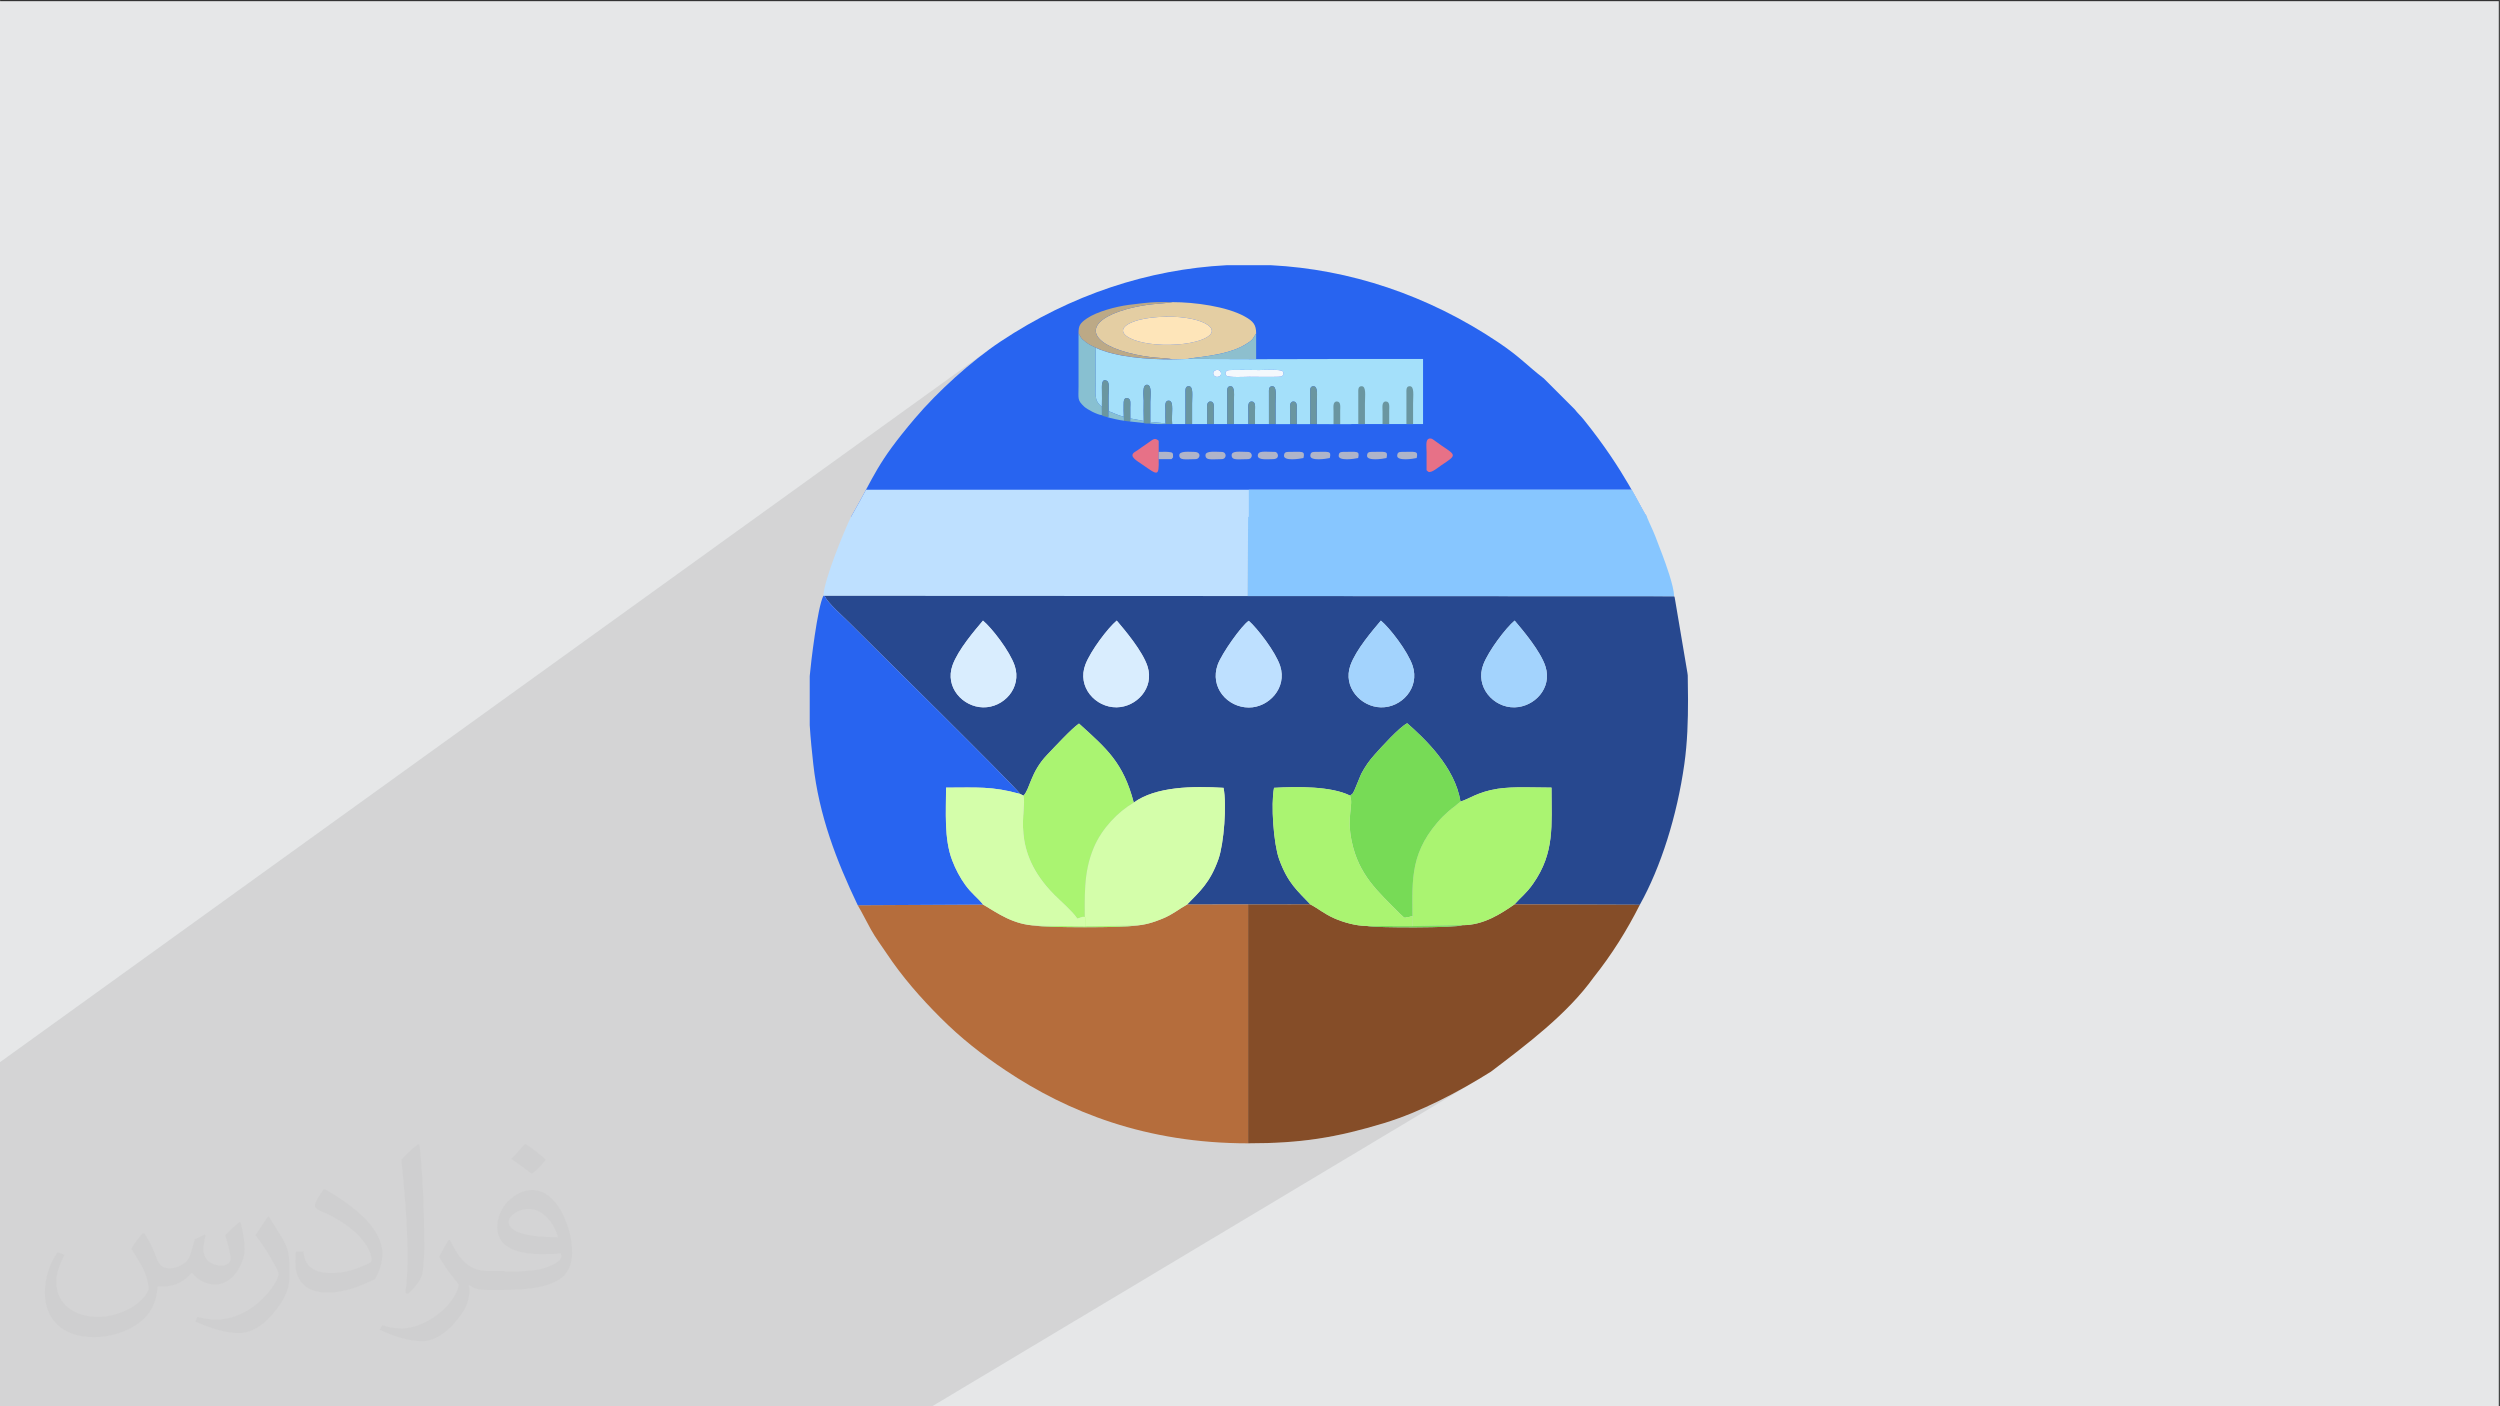 <?xml version="1.0" encoding="UTF-8"?>
<!DOCTYPE svg PUBLIC "-//W3C//DTD SVG 1.1//EN" "http://www.w3.org/Graphics/SVG/1.1/DTD/svg11.dtd">
<!-- Creator: CorelDRAW 2020 (64-Bit) -->
<svg xmlns="http://www.w3.org/2000/svg" xml:space="preserve" width="3.703in" height="2.083in" version="1.1" style="shape-rendering:geometricPrecision; text-rendering:geometricPrecision; image-rendering:optimizeQuality; fill-rule:evenodd; clip-rule:evenodd"
viewBox="0 0 3703.33 2083.33"
 xmlns:xlink="http://www.w3.org/1999/xlink"
 xmlns:xodm="http://www.corel.com/coreldraw/odm/2003">
 <rect x="0" y="0" width="3703.33" height="2083.33" fill="#333333" stroke="none"/>
 <defs>
  <style type="text/css">
   <![CDATA[
    .fil6 {fill:#27488F}
    .fil4 {fill:#2864F0}
    .fil23 {fill:#6A96A0}
    .fil12 {fill:#77DB56}
    .fil7 {fill:#854D28}
    .fil9 {fill:#87C6FF}
    .fil18 {fill:#88C0D1}
    .fil26 {fill:#89C1D2}
    .fil27 {fill:#8BC5D6}
    .fil21 {fill:#8DBFCE}
    .fil14 {fill:#A3D3FD}
    .fil15 {fill:#A4E0FA}
    .fil11 {fill:#AAF471}
    .fil25 {fill:#AFB4C9}
    .fil24 {fill:#B0B4C9}
    .fil8 {fill:#B56D3C}
    .fil19 {fill:#BCA986}
    .fil5 {fill:#BEE0FF}
    .fil10 {fill:#D4FEAA}
    .fil13 {fill:#D9EDFE}
    .fil16 {fill:#E4CEA3}
    .fil0 {fill:#E6E7E8}
    .fil20 {fill:#E77187}
    .fil22 {fill:#F4F8FC}
    .fil3 {fill:#FDFDFD}
    .fil17 {fill:#FEE5B9}
    .fil2 {fill:#373435;fill-opacity:0.031}
    .fil1 {fill:#373435;fill-opacity:0.102}
   ]]>
  </style>
 </defs>
 <g id="Layer_x0020_1">
  <polygon class="fil0" points="-1.67,1.74 3701.66,1.74 3701.66,2084.93 -1.67,2084.93 "/>
  <polygon class="fil1" points="-1.67,2055.61 -1.67,2047.24 -1.67,2046.34 -1.67,2046.15 -1.67,2045.01 -1.67,2043.18 -1.67,2041.83 -1.67,2039.27 -1.67,2027.06 -1.67,2023.83 -1.67,2023.22 -1.67,2022.26 -1.67,2021.62 -1.67,2020.92 -1.67,2019.05 -1.67,2010.52 -1.67,2010.4 -1.67,2007.13 -1.67,2006.47 -1.67,2006.41 -1.67,1998.02 -1.67,1997.35 -1.67,1996.67 -1.67,1996.5 -1.67,1996.36 -1.67,1996.07 -1.67,1995.22 -1.67,1994.86 -1.67,1989.44 -1.67,1985.33 -1.67,1980.71 -1.67,1979.62 -1.67,1975.36 -1.67,1974.77 -1.67,1974 -1.67,1973.58 -1.67,1968.57 -1.67,1965.25 -1.67,1964.3 -1.67,1963.56 -1.67,1959.51 -1.67,1958.93 -1.67,1958.25 -1.67,1956.28 -1.67,1956.16 -1.67,1955.84 -1.67,1955.28 -1.67,1954.15 -1.67,1953.29 -1.67,1951.59 -1.67,1950.98 -1.67,1947.95 -1.67,1942.19 -1.67,1940.61 -1.67,1939.35 -1.67,1931.11 -1.67,1929.6 -1.67,1928.78 -1.67,1928.16 -1.67,1926.04 -1.67,1923.81 -1.67,1923.31 -1.67,1920.96 -1.67,1917.76 -1.67,1916.6 -1.67,1915.72 -1.67,1914.77 -1.67,1913.75 -1.67,1913.28 -1.67,1911.65 -1.67,1906.09 -1.67,1905.83 -1.67,1905.14 -1.67,1903.61 -1.67,1903.57 -1.67,1894.73 -1.67,1894.13 -1.67,1893.78 -1.67,1893.13 -1.67,1889.61 -1.67,1887.28 -1.67,1886.77 -1.67,1885.07 -1.67,1883.11 -1.67,1882.86 -1.67,1881.94 -1.67,1880.14 -1.67,1879.25 -1.67,1878.87 -1.67,1877.84 -1.67,1875.49 -1.67,1874.61 -1.67,1874.51 -1.67,1871.47 -1.67,1871.15 -1.67,1869.61 -1.67,1866.98 -1.67,1862.23 -1.67,1858.49 -1.67,1856.3 -1.67,1853.31 -1.67,1850.39 -1.67,1848.36 -1.67,1847.97 -1.67,1846.84 -1.67,1843.81 -1.67,1842.92 -1.67,1842.13 -1.67,1841.22 -1.67,1841.19 -1.67,1841.18 -1.67,1841.17 -1.67,1841.17 -1.67,1841.14 -1.67,1841.14 -1.67,1841.12 -1.67,1841.09 -1.67,1841.01 -1.67,1838.63 -1.67,1838.41 -1.67,1836.99 -1.67,1832.63 -1.67,1831.77 -1.67,1830.42 -1.67,1830.02 -1.67,1824.65 -1.67,1819.59 -1.67,1819.56 -1.67,1819.31 -1.67,1818.37 -1.67,1816.32 -1.67,1814.75 -1.67,1811.69 -1.67,1811.28 -1.67,1809.2 -1.67,1808.52 -1.67,1806.05 -1.67,1805.04 -1.67,1804.54 -1.67,1803.98 -1.67,1802.76 -1.67,1802.62 -1.67,1797.94 -1.67,1797.76 -1.67,1796.85 -1.67,1796.15 -1.67,1793.9 -1.67,1791.15 -1.67,1790.56 -1.67,1785.68 -1.67,1783.15 -1.67,1779.66 -1.67,1772.57 -1.67,1770.93 -1.67,1770.04 -1.67,1769.44 -1.67,1767.49 -1.67,1766.12 -1.67,1766.1 -1.67,1765.8 -1.67,1765.61 -1.67,1764.94 -1.67,1764.87 -1.67,1764.04 -1.67,1763.63 -1.67,1758.8 -1.67,1757.35 -1.67,1756.69 -1.67,1752.96 -1.67,1744.87 -1.67,1743.76 -1.67,1741.74 -1.67,1732.46 -1.67,1720.95 -1.67,1713.93 -1.67,1706.41 -1.67,1683.04 -1.67,1671.56 -1.67,1670.78 -1.67,1668.89 -1.67,1664.96 -1.67,1664.39 -1.67,1655.15 -1.67,1650.18 -1.67,1646.44 -1.67,1642.93 -1.67,1641.7 -1.67,1637.22 -1.67,1625.5 -1.67,1594.88 -1.67,1574.62 1469.94,514.33 1465.72,517.37 1461.49,520.5 1457.24,523.7 1452.98,526.97 1448.71,530.31 1444.44,533.7 1440.18,537.16 1435.92,540.67 1431.67,544.23 1427.44,547.84 1423.22,551.49 1419.03,555.17 1414.87,558.89 1410.73,562.65 1406.63,566.43 1402.57,570.22 1398.56,574.04 1394.58,577.87 1390.67,581.71 1386.8,585.56 1383,589.41 1379.26,593.25 1375.58,597.09 1371.98,600.93 1368.45,604.74 1365,608.54 1361.64,612.31 1358.36,616.07 1355.18,619.79 1349.91,626.04 1344.97,632 1340.33,637.67 1335.98,643.08 1331.91,648.24 1328.08,653.18 1324.5,657.91 1321.13,662.45 1317.97,666.83 1314.98,671.06 1312.17,675.16 1309.5,679.15 1306.97,683.05 1304.55,686.89 1302.22,690.67 1300.72,693.18 1610.17,471.66 1613.09,469.8 1616.28,468.01 1619.72,466.28 1623.38,464.63 1627.21,463.06 1631.19,461.57 1635.28,460.16 1639.45,458.83 1643.67,457.59 1647.91,456.44 1652.13,455.39 1656.3,454.44 1660.38,453.59 1664.35,452.84 1668.18,452.19 1671.82,451.66 1675.98,451.12 1681.09,450.48 1686.86,449.8 1692.94,449.12 1699.01,448.51 1704.74,448.01 1709.82,447.68 1713.92,447.57 1716.8,447.58 1719.67,447.59 1722.55,447.59 1725.42,447.59 1728.3,447.59 1731.17,447.59 1734.05,447.59 1736.93,447.59 1743.19,447.66 1749.75,447.89 1756.56,448.27 1763.57,448.81 1770.72,449.52 1777.96,450.39 1785.24,451.42 1792.5,452.63 1799.69,454.01 1806.76,455.56 1813.66,457.3 1820.33,459.22 1826.73,461.31 1832.79,463.61 1838.46,466.09 1843.7,468.76 1848.16,471.39 1851.84,473.93 1854.8,476.52 1857.1,479.25 1858.78,482.26 1859.92,485.65 1860.56,489.53 1860.76,494.03 1858.94,496.74 1857.63,498.93 1856.51,500.79 1855.29,502.48 1853.67,504.18 1851.36,506.07 1814.5,531.87 1860.76,532.03 1968.92,531.79 1969.25,531.79 2001.8,531.72 2001.8,531.79 2108.02,531.79 2108.02,628.2 2047.24,669.33 2048.32,669.35 2051.46,669.75 2053.46,670.69 2054.44,672.34 2054.55,674.89 2053.89,678.54 1895.02,785.87 1895.08,785.88 1899,787.04 2071.94,670.27 2072.93,669.82 2074.1,669.55 2075.46,669.46 2082.78,669.39 2087.67,669.3 2115.68,650.41 2116.83,649.87 2117.92,649.59 2118.96,649.54 2119.96,649.67 2120.92,649.98 2121.85,650.43 2122.76,650.98 2123.65,651.62 2124.52,652.27 2125.3,652.85 2126.04,653.39 2126.74,653.91 2127.46,654.42 2128.2,654.94 2129.01,655.49 2129.91,656.09 2130.78,656.69 2131.58,657.25 2132.32,657.8 2133.04,658.33 2133.76,658.86 2134.5,659.4 2135.29,659.97 2136.17,660.56 2143.16,665.26 2148.17,668.92 2151.16,671.91 2152.13,674.59 2151.04,677.29 2147.9,680.37 2142.67,684.19 2135.13,689.25 2133.31,690.52 2130.95,692.27 2128.36,694.15 2125.65,695.97 1957.06,809.01 1959.88,809.73 1966.27,810 1973.66,809.41 1981.86,808.11 1990.65,806.24 1999.85,803.98 2009.24,801.47 2018.61,798.88 2027.78,796.36 2036.52,794.07 2044.65,792.17 2051.96,790.81 2058.23,790.16 2063.28,790.37 2066.89,791.59 2068.87,793.99 2072,795.12 2076.05,795.69 2080.9,795.79 2086.41,795.51 2092.46,794.96 2098.93,794.22 2105.66,793.38 2112.55,792.54 2119.45,791.8 2126.24,791.24 2132.8,790.97 2138.98,791.06 2144.67,791.63 2149.74,792.76 2154.04,794.54 2157.46,797.06 2160.16,798.94 2163.5,799.94 2167.36,800.18 2171.64,799.78 2176.24,798.87 2181.05,797.57 2185.97,795.98 2190.9,794.25 2195.72,792.49 2200.34,790.81 2204.65,789.34 2208.54,788.2 2211.92,787.51 2214.67,787.39 2216.7,787.97 2217.89,789.35 2439.32,765.02 2257.42,883.2 2479.98,883.29 2291.49,1003.71 2291.47,1004.92 2290.66,1010.37 2289.19,1015.57 2287.11,1020.52 2284.46,1025.15 2281.31,1029.46 2277.69,1033.4 2273.67,1036.93 2269.28,1040.04 2135.52,1125.27 2136,1125.91 2141.47,1133.86 2146.57,1142.13 2151.21,1150.68 2155.3,1159.5 2158.76,1168.58 2161.5,1177.89 2163.43,1187.42 2165.56,1186.8 2167.78,1186 2170.11,1185.04 2172.57,1183.94 2175.19,1182.72 2177.96,1181.42 2180.91,1180.05 2184.07,1178.63 2187.45,1177.19 2191.07,1175.76 2194.94,1174.35 2199.09,1172.99 2203.54,1171.7 2208.3,1170.5 2213.39,1169.43 2218.82,1168.5 2223.27,1167.9 2227.9,1167.42 2232.69,1167.04 2237.62,1166.76 2242.67,1166.55 2247.79,1166.43 2252.98,1166.36 2258.2,1166.34 2263.44,1166.37 2268.66,1166.43 2273.84,1166.5 2278.96,1166.59 2283.99,1166.68 2288.91,1166.75 2293.69,1166.8 2298.3,1166.82 2298.31,1172.07 2298.35,1177.23 2298.4,1182.3 2298.46,1187.28 2298.51,1192.18 2298.56,1197 2298.58,1201.76 2298.58,1206.44 2298.56,1211.06 2298.48,1215.63 2298.36,1220.13 2298.19,1224.59 2297.95,1228.99 2297.64,1233.36 2297.25,1237.68 2296.77,1241.97 2296.2,1246.24 2295.52,1250.47 2294.74,1254.68 2293.83,1258.88 2292.8,1263.06 2291.63,1267.23 2290.33,1271.4 2288.87,1275.57 2287.26,1279.74 2285.48,1283.92 2283.53,1288.11 2281.4,1292.31 2279.08,1296.54 2276.56,1300.79 2273.84,1305.07 2270.91,1309.38 2267.22,1314.38 2263.69,1318.7 2260.28,1322.5 2256.95,1325.95 2253.65,1329.24 2250.34,1332.51 2246.98,1335.95 2243.53,1339.72 2429.16,1340.39 1848.82,1692.74 1848.82,1693.77 1856.11,1693.75 1863.24,1693.67 1870.24,1693.55 1877.1,1693.37 1883.85,1693.14 1890.48,1692.86 1897,1692.52 1903.43,1692.13 1909.78,1691.69 1916.04,1691.18 1922.23,1690.61 1928.35,1689.99 1934.43,1689.31 1940.46,1688.56 1946.45,1687.76 1952.42,1686.89 1958.36,1685.95 1964.3,1684.96 1970.22,1683.89 1976.16,1682.76 1982.11,1681.56 1988.08,1680.3 1994.09,1678.96 2000.13,1677.55 2006.22,1676.07 2012.37,1674.52 2018.58,1672.89 2024.87,1671.19 2031.24,1669.41 2037.7,1667.56 2044.26,1665.63 2050.93,1663.62 2055.96,1662.06 2061,1660.41 2066.06,1658.69 2071.12,1656.9 2076.2,1655.04 2081.28,1653.11 2086.37,1651.12 2091.46,1649.06 2096.56,1646.95 2101.65,1644.78 2106.73,1642.55 2111.81,1640.27 2116.89,1637.94 2121.94,1635.57 2126.99,1633.15 2132.03,1630.69 2137.04,1628.19 2142.04,1625.65 2147.01,1623.07 2151.96,1620.46 2156.88,1617.83 2161.78,1615.17 2166.64,1612.48 2171.46,1609.77 2176.26,1607.04 2181.02,1604.29 2185.73,1601.53 2190.41,1598.75 1378.13,2084.93 1348.71,2084.93 1204.5,2084.93 1202.89,2084.93 1034.4,2084.93 1033.29,2084.93 1013.48,2084.93 1008.37,2084.93 943.31,2084.93 943.19,2084.93 915.7,2084.93 915.4,2084.93 915.39,2084.93 898.86,2084.93 881.2,2084.93 832.26,2084.93 821.76,2084.93 763.94,2084.93 758.73,2084.93 754.77,2084.93 745.94,2084.93 743.96,2084.93 741.33,2084.93 702.25,2084.93 681.1,2084.93 675.06,2084.93 629.48,2084.93 621.17,2084.93 599.14,2084.93 593.05,2084.93 592.7,2084.93 592.59,2084.93 589.86,2084.93 583.12,2084.93 578.94,2084.93 575.24,2084.93 565.45,2084.93 553.18,2084.93 540.15,2084.93 531.59,2084.93 510.38,2084.93 510.19,2084.93 501.31,2084.93 500.83,2084.93 497.55,2084.93 478.38,2084.93 474.74,2084.93 467.11,2084.93 457.48,2084.93 443.84,2084.93 434.38,2084.93 407.6,2084.93 402.11,2084.93 400.57,2084.93 395.18,2084.93 350.28,2084.93 318.65,2084.93 311.92,2084.93 311.75,2084.93 311.66,2084.93 288.65,2084.93 285.4,2084.93 272.75,2084.93 254.46,2084.93 251.09,2084.93 231.8,2084.93 218.48,2084.93 209.59,2084.93 187.04,2084.93 152.41,2084.93 151.35,2084.93 145.17,2084.93 130.23,2084.93 113.16,2084.93 104.09,2084.93 102.94,2084.93 83.45,2084.93 62.05,2084.93 55.41,2084.93 54.13,2084.93 53.67,2084.93 53.67,2084.93 51.37,2084.93 34.54,2084.93 18.68,2084.93 9.53,2084.93 7.87,2084.93 -1.67,2084.93 -1.67,2084.08 -1.67,2078.56 -1.67,2071.77 -1.67,2070.46 -1.67,2067.15 "/>
  <path class="fil2" d="M214.35 1827.91c7,11 12,21 16,32 3,7 5,19 21,19 5,0 11,-1 17,-5 7,-3 12,-9 14,-17l6 -21 15 -7 1 1c-2,8 -3,16 -3,21 0,18 15,24 27,24 7,0 13,-4 13,-10 0,-8 -4,-23 -8,-35 7,-7 14,-14 22,-20l1 1c4,15 6,30 6,40 0,10 -4,20 -8,27 -7,14 -20,25 -36,25 -12,0 -25,-6 -34,-17l-1 0c-9,11 -22,20 -43,20l-7 0c-1,14 -4,24 -9,33 -13,25 -50,42 -85.01,42 -49,0 -73.01,-28 -73.01,-66 0,-23 8,-45 19,-60l10 4c-7,14 -12,27 -12,40 0,35 29,52 62,52 31,0 68.01,-19 75.01,-42 -3,-25 -12,-36 -26,-59 4,-7 10,-15 17,-23l1 0 0 0 0 0 0 0 2 1 0 0 0.02 -0.01 -0.01 0.01 0 0 0 0 0 0 0 0 0 0 0 0zm564.05 -133.01c10,6 20,14 30,23 -6,8 -12,15 -21,21 -10,-8 -20,-15 -30,-22 7,-8 14,-15 20,-22l0 0 0 0 0 0 1 0 0 0 0 0zm5 96.01c-17,0 -30,11 -30,19 0,17 33,23 73.01,23 -5,-20 -22,-42 -43,-42l-0.01 0zm-37 93.01c22,0 41,-1 55,-4 16,-4 30,-12 30,-18 0,-2 0,-3 -1,-5 -9,1 -19,1 -29,1 -29,0 -52,-7 -61,-23 -2,-5 -4,-10 -4,-16 0,-16 7,-32 19,-42 10,-9 21,-14 33,-14 20,0 37,16 48,42 6,14 11,30 11,51 0,14 -4,25 -12,34 -16,15 -45,21 -90.01,21l-20 0 0 0 -5 0c-11,0 -19,-2 -25,-7l-1 0c0,3 1,5 1,7 0,10 -3,23 -10,33 -20,30 -42,43 -60,43 -19,0 -42,-7 -63,-17l4 -7c7,3 16,5 29,5 34,0 78.01,-33 84.01,-64 -1,-3 -4,-6 -7,-10 -10,-12 -16,-22 -22,-32 5,-10 10,-18 14,-25l2 0c14,29 28,46 57,46l5 0 0 0 21 0 0 0 0 0 0 0 -3 1 0 0 0 0zm-146.01 31c2,-14 3,-29 3,-43l0 -21c0,-39 -5,-96.01 -9,-133.01 7,-8 17,-17 25,-23l2 1c5,47 7,101.01 7,151.01 0,13 -1,26 -2,35 -1,12 -8,21 -22,35l-3 -1 0 0 0 0 0 0 -1 -1 0 0 0 0zm-151.02 -62.01c1,18 10,33 41,33 20,0 36,-5 55,-14 3,-1 5,-3 5,-5 0,-12 -9,-27 -24,-41 -14,-13 -34,-25 -52,-32 -6,-3 -8,-5 -8,-8 0,-5 7,-16 13,-24l2 0c20,11 43,27 60,44 15,16 25,33 25,51 0,13 -4,26 -11,38 -22,11 -46,20 -70.01,20 -29,0 -48,-14 -48,-45 0,-3 0,-9 1,-16l10 0 0 0 0 0 0 0 1 -1 0 0 0 0 0.01 0zm-52 -52l18 29c7,11 13,22 13,41l0 24c0,19 -12,39 -32,60 -15,14 -29,20 -42,20 -19,0 -40,-6 -65,-17l3 -7c8,2 17,4 28,4 36,0 72.01,-26 89.01,-58 2,-4 3,-7 3,-9 0,-4 -2,-8 -4,-11 -9,-17 -19,-33 -30,-47 6,-9 12,-18 18,-27l1 0 0 -2 0 0 0 0 -0.01 0z"/>
  <path class="fil3" d="M9636.31 -2684.65c27,-23.92 34.79,-35.1 68.18,-60.03 27.06,-20.21 48.67,-32.42 80.12,-47.59 69.76,-33.65 114.69,-45.18 196.33,-59.26 23.29,-18.2 35.69,-14.11 65.33,-14.11l-0.04 -201.9 -41.81 -5.67c-134.91,-26.22 -429.37,109.3 -528,230.03l159.89 158.54z"/>
  <g id="_1531252929360">
   <path class="fil4" d="M1260.41 766.04l541.37 12.07 -19.19 13.91 -51.72 14.99 -46.26 -7.08 -7.39 7.48c33.43,-40.92 125.83,-31.78 171.56,-22.89 23.72,-13.48 85.44,15.35 105.94,23.9 24.02,10.01 108.35,-30.64 114.16,-14.43 14,7.69 72.95,-12.57 88.59,3.07 12.56,12.56 56.46,-17.49 60.44,-7.71l221.43 -24.33c-8.68,-11.15 -31.48,-66.87 -93.63,-143.83 -4.82,-5.96 -8.33,-8.68 -13.07,-14.87l-45.74 -45.73c-24.61,-18.85 -34.85,-31.67 -68.07,-53.89 -104.39,-69.83 -219.66,-107.77 -335.91,-113.8l-66.15 0c-115.56,6.03 -230.23,43.61 -334.3,112.8 -44,29.26 -93.81,74.59 -127.28,114.09 -57.98,68.43 -57.64,81.83 -94.77,146.25z"/>
   <path class="fil5" d="M1848.76 784.52c23.72,-13.48 85.44,15.35 105.94,23.9 24.02,10.01 108.35,-30.64 114.16,-14.43 14,7.69 72.95,-12.57 88.59,3.07 12.56,12.56 56.46,-17.49 60.44,-7.71l221.43 -24.33c-3.88,-4.98 -10.57,-18.86 -22.33,-39.54l-1134.18 0c-6.12,11.43 -13.08,24.38 -22.41,40.56 -9.3,19.01 -40.07,93.23 -40.65,116.54l1.55 0.14 626.86 0.3 0.6 -98.5z"/>
   <path class="fil6" d="M2243.72 919.36c11.87,14.09 38.5,45.34 45.7,68.14 10.14,32.07 -16.53,59.7 -45.74,60.41 -31.48,0.76 -59.09,-30.61 -46.34,-63.6 7.98,-20.63 33.35,-54.1 46.38,-64.94zm256.43 80.92c0,12.37 0.4,23.67 0.41,35.69 0.02,31.78 -0.88,63.59 -5.48,96.16 -10.8,76.5 -34.66,152.19 -65.92,208.26l-185.63 -0.66c9.39,-10.66 17.27,-15.94 27.38,-30.34 32.43,-46.19 27.39,-86.05 27.39,-142.56 -24.13,0 -56.31,-1.84 -79.48,1.68 -29.97,4.55 -44.24,16.16 -55.4,18.92 -7.96,-51.35 -54.21,-94.35 -78.88,-115.98 -11.98,6.17 -38.02,35.06 -48.28,46.53 -7.99,8.94 -13.44,16.63 -19.81,28.37l-10.48 25.29c-3.86,6.41 -0.74,2.78 -6.17,6.95 -27.54,-13.84 -78.2,-13.58 -112.53,-11.45 -4.88,24.37 -0.65,83.07 7.52,105.65 13,35.93 27.47,47.07 46.3,67.05l-92.27 0.09 -90.39 0.07c18.54,-19.14 34.01,-32.05 46.47,-67.24 8.12,-22.96 12.54,-81 7.56,-105.63 -45.54,-2.84 -100.59,-1.91 -132.98,21.83 -15.48,-58.88 -39.44,-79.35 -81.15,-117.06 -11.2,7.61 -36.17,34.84 -47.15,46.27 -24.83,25.85 -25.46,51.12 -35.1,60.51l-4.63 -2.33c-16.95,-20.66 -218.94,-219.47 -253.97,-254.58 -9.13,-9.15 -30.84,-27.92 -36.18,-39.04l626.86 0.3 631.81 0.27c0.34,0.53 0.67,1.32 0.83,1.69l18.87 111.78 0.46 3.51zm-650.28 -80.61c12.79,11.31 39.67,45.98 46.49,66.9 10.64,32.65 -17.09,61.66 -46.43,61.58 -31.71,-0.08 -58.17,-29.89 -46.11,-63.46 5.97,-16.61 35.72,-58.51 46.05,-65.02zm-195.61 -0.31c11.86,14.04 38.51,45.39 45.7,68.13 10.11,31.96 -16.55,59.94 -45.81,60.37 -31.34,0.46 -59.16,-30.24 -46.28,-63.57 7.98,-20.64 33.35,-54.09 46.38,-64.94zm-198.16 0.04c13.09,10.84 39.77,45.26 47,66.81 10.98,32.71 -16.3,62.4 -47.06,61.7 -29.59,-0.67 -56.8,-29.58 -45.1,-62.31 8.32,-23.29 33,-51.7 45.15,-66.2zm589.46 0c13.07,10.81 39.78,45.3 47,66.81 10.99,32.72 -16.31,62.38 -47.06,61.7 -29.39,-0.66 -56.73,-29.75 -45.09,-62.3 8.33,-23.33 32.97,-51.65 45.15,-66.2z"/>
   <path class="fil7" d="M1848.82 1693.77c78.5,0 130.38,-8.31 202.11,-30.15 53.52,-16.3 110.17,-46.19 157.71,-76.04 52.06,-39.61 113.09,-85.03 152.27,-139.92 26.32,-32.96 49.07,-69.18 68.25,-107.28l-185.63 -0.66c-19.6,13.51 -45.83,31.11 -77.46,30.87 -7.31,4.16 -129.41,4.17 -141.34,1.16 -16,-0.04 -34.47,-5.36 -47.56,-11.04 -15.61,-6.78 -23.67,-14.36 -36.07,-20.88l-92.27 0.09 0 353.85z"/>
   <path class="fil8" d="M1848.82 1693.77l0 -353.85 -90.39 0.07c-12.41,6.86 -20.38,14.19 -35.9,20.7 -13.34,5.6 -27.42,10.08 -43.42,10.65 -9.33,3.07 -134.51,3.07 -143.69,-0.04 -34.51,-1.33 -57.2,-18.31 -79.17,-31.26l-185.69 1.01c6.71,11.33 12.7,23.61 19.52,35.92 6.87,12.41 15.34,23.51 23.16,35.28 23.13,34.79 50.45,65.94 79.91,95.41 30.46,30.46 60.78,54.24 96.93,78.38 91.58,61.14 207.3,107.73 358.73,107.73z"/>
   <path class="fil4" d="M1270.57 1341.06l185.69 -1.01c-7.56,-9.7 -16.9,-15.99 -26.41,-29.15 -7.48,-10.35 -14.28,-22.85 -19.43,-36.47 -12.14,-32.06 -9.02,-71.31 -9.02,-107.62 44.72,0 68.3,-2.41 110.05,9.53 -16.95,-20.66 -218.94,-219.47 -253.97,-254.58 -9.13,-9.15 -30.84,-27.92 -36.18,-39.04l-1.55 -0.14c-8.81,16.28 -18.86,101.55 -20.19,117.7l-0.13 1.67 0 72.35c1.26,20.3 3.29,39.86 5.28,57.77 8.43,75.69 34.02,142.41 65.86,209z"/>
   <path class="fil9" d="M1848.17 883.02l631.81 0.27c-0.34,-15.46 -12.77,-49.03 -17.4,-61.39 -3.8,-10.14 -6.83,-18.21 -10.54,-27.57 -4.22,-10.65 -8.59,-19.04 -12.71,-29.31 -3.88,-4.98 -10.57,-18.86 -22.33,-39.54l-567.07 0 0 40.2 -1.05 0 -0.71 117.34z"/>
   <path class="fil10" d="M1679.48 1188.95c-23.33,13.6 -47.17,38.07 -59.28,66.79 -15.86,37.61 -13.23,73.26 -13.23,116.44l72.16 -0.83c16,-0.57 30.08,-5.05 43.42,-10.65 15.52,-6.52 23.49,-13.85 35.9,-20.7 18.54,-19.14 34.01,-32.05 46.47,-67.24 8.12,-22.96 12.54,-81 7.56,-105.63 -45.54,-2.84 -100.59,-1.91 -132.98,21.83z"/>
   <path class="fil11" d="M2163.43 1187.42l-9.39 7.78c-4.22,3.2 -3.77,2.59 -8.4,6.7 -6.37,5.64 -10.76,9.93 -16.47,16.61 -42.79,50.06 -36.67,91.38 -36.67,153.37l73.57 -1.29c31.63,0.24 57.87,-17.36 77.46,-30.87 9.39,-10.66 17.27,-15.94 27.38,-30.34 32.43,-46.19 27.39,-86.05 27.39,-142.56 -24.13,0 -56.31,-1.84 -79.48,1.68 -29.97,4.55 -44.24,16.16 -55.4,18.92z"/>
   <path class="fil12" d="M1999.8 1178.58c5.77,13.71 -5.5,30.25 2.6,68.14 10.65,49.8 38.3,73.47 71.15,106.69 8.93,9.03 7.91,5.5 9.63,5.52 10.97,0.14 9.35,-9.49 9.35,13.01l-67.8 -0.19c11.94,3.01 134.03,3 141.34,-1.16l-73.57 1.29c0,-61.99 -6.11,-103.31 36.67,-153.37 5.71,-6.68 10.1,-10.98 16.47,-16.61 4.63,-4.11 4.18,-3.5 8.4,-6.7l9.39 -7.78c-7.96,-51.35 -54.21,-94.35 -78.88,-115.98 -11.98,6.17 -38.02,35.06 -48.28,46.53 -7.99,8.94 -13.44,16.63 -19.81,28.37l-10.48 25.29c-3.86,6.41 -0.74,2.78 -6.17,6.95z"/>
   <path class="fil11" d="M1516.08 1178.67c5.57,21.43 -21.18,80.03 46.05,147.32 10.41,10.42 26.18,23.7 33.69,34.91l8.19 -2.71c4.87,1.04 3.47,-3.06 3.47,13.99l-72.05 -0.87c9.17,3.1 134.35,3.11 143.69,0.04l-72.16 0.83c0,-43.17 -2.63,-78.83 13.23,-116.44 12.11,-28.72 35.96,-53.19 59.28,-66.79 -15.48,-58.88 -39.44,-79.35 -81.15,-117.06 -11.2,7.61 -36.17,34.84 -47.15,46.27 -24.83,25.85 -25.46,51.12 -35.1,60.51z"/>
   <path class="fil10" d="M1456.26 1340.05c21.97,12.94 44.66,29.93 79.17,31.26l72.05 0.87c0,-17.06 1.39,-12.95 -3.47,-13.99l-8.19 2.71c-7.5,-11.21 -23.28,-24.49 -33.69,-34.91 -67.23,-67.29 -40.48,-125.9 -46.05,-147.32l-4.63 -2.33c-41.75,-11.94 -65.33,-9.53 -110.05,-9.53 0,36.31 -3.12,75.56 9.02,107.62 5.15,13.62 11.96,26.12 19.43,36.47 9.51,13.16 18.85,19.44 26.41,29.15z"/>
   <path class="fil11" d="M1941.09 1339.83c12.41,6.52 20.46,14.1 36.07,20.88 13.09,5.69 31.56,11.01 47.56,11.04l67.8 0.19c0,-22.5 1.62,-12.87 -9.35,-13.01 -1.72,-0.02 -0.7,3.5 -9.63,-5.52 -32.85,-33.22 -60.5,-56.89 -71.15,-106.69 -8.1,-37.89 3.17,-54.43 -2.6,-68.14 -27.54,-13.84 -78.2,-13.58 -112.53,-11.45 -4.88,24.37 -0.65,83.07 7.52,105.65 13,35.93 27.47,47.07 46.3,67.05z"/>
   <path class="fil5" d="M1849.87 919.67c-10.33,6.51 -40.08,48.41 -46.05,65.02 -12.06,33.57 14.4,63.38 46.11,63.46 29.33,0.08 57.07,-28.93 46.43,-61.58 -6.82,-20.92 -33.7,-55.59 -46.49,-66.9z"/>
   <path class="fil13" d="M1456.1 919.39c-12.16,14.49 -36.83,42.91 -45.15,66.2 -11.7,32.73 15.5,61.64 45.1,62.31 30.75,0.7 58.04,-28.99 47.06,-61.7 -7.23,-21.55 -33.91,-55.96 -47,-66.81z"/>
   <path class="fil14" d="M2045.56 919.39c-12.18,14.55 -36.81,42.87 -45.15,66.2 -11.63,32.55 15.7,61.65 45.09,62.3 30.74,0.69 58.04,-28.98 47.06,-61.7 -7.22,-21.51 -33.93,-56 -47,-66.81z"/>
   <path class="fil13" d="M1654.26 919.36c-13.04,10.84 -38.4,44.3 -46.38,64.94 -12.88,33.33 14.94,64.02 46.28,63.57 29.26,-0.43 55.92,-28.41 45.81,-60.37 -7.19,-22.75 -33.85,-54.1 -45.7,-68.13z"/>
   <path class="fil14" d="M2243.72 919.36c-13.03,10.84 -38.4,44.31 -46.38,64.94 -12.75,32.99 14.86,64.36 46.34,63.6 29.21,-0.71 55.88,-28.33 45.74,-60.41 -7.21,-22.8 -33.83,-54.04 -45.7,-68.14z"/>
   <g>
    <rect class="fil15" x="1968.92" y="531.79" width="139.1" height="96.41"/>
    <path class="fil15" d="M1900.14 550.13c2.05,2.76 0.75,6.43 -1.89,7.5 -3,1.22 -40.82,0.5 -47.39,0.5 -4.89,0 -31.79,1.63 -34.44,-1.93 -2.23,-3 -0.78,-6.29 2.07,-7.53 2.87,-1.24 40.61,-0.48 47.21,-0.48 4.88,0 31.8,-1.63 34.43,1.93zm-99.79 -1.45c7.61,-3.29 11.56,6.5 5.48,8.98 -7.63,3.11 -11.96,-6.19 -5.48,-8.98zm-168.13 53.67c0.3,-7.74 0.09,-15.84 0.08,-23.61 -0,-5.7 -1.37,-19.51 7.69,-14.4 4.1,2.31 2.17,16.3 2.17,21.83 0,7.62 -0.12,15.33 0.05,22.93 7.29,2.54 14.04,6.52 22.45,8.1 -0.44,-5.92 -0.17,-11.92 -0.22,-17.86 -0.04,-4.63 0.19,-10.98 6.17,-9.44 5.11,1.31 3.72,8.67 3.71,13.59 -0.01,5.45 -0.06,10.94 0.04,16.39l19.89 3.73c-0.43,-9.78 -0.11,-20.17 -0.11,-30.01 0,-6.16 -2.99,-24.65 5.53,-23.55 7.18,0.94 4.33,18.7 4.33,25.2 0,9.93 0.03,19.85 -0.01,29.78l22.49 2.18c-0.43,-6.49 -0.17,-13.07 -0.18,-19.58 -0.01,-5.88 -1.57,-14.88 5.63,-14.01 7.57,0.92 2.95,20.11 4.47,34.63l19.59 0 -0.01 -45.37c-0.04,-5.18 -0.58,-10.7 4.94,-10.7 7.2,0 4.93,14.2 4.93,25.56 0,10.17 0,20.34 0,30.52l22.3 0c0,-6.32 0,-12.65 0,-18.97 -0,-5.33 -1.57,-14.48 4.93,-14.48 6.33,0.01 4.94,8.45 4.93,13.65 -0.01,6.6 0,13.2 0,19.8l19.83 0 -0.01 -45.37c-0.04,-5.18 -0.58,-10.7 4.94,-10.7 7.2,0 4.93,14.2 4.93,25.56 0,10.17 0,20.34 0,30.52l21.48 0c0,-6.32 0.01,-12.65 0,-18.97 -0.01,-5.33 -1.57,-14.48 4.93,-14.48 6.33,0.01 4.94,8.45 4.94,13.65 -0.02,6.6 -0,13.2 -0,19.8l20.66 0 -0.02 -45.37c-0.04,-5.18 -0.58,-10.7 4.94,-10.7 7.2,0 4.93,14.2 4.93,25.56 0,10.17 0,20.34 0,30.52l21.48 0c0,-6.32 0,-12.65 -0,-18.97 -0,-5.33 -1.57,-14.48 4.93,-14.48 6.33,0.01 4.94,8.45 4.93,13.65 -0.01,6.6 0,13.2 0,19.8l19.83 0 -0.02 -45.37c-0.04,-5.18 -0.58,-10.7 4.94,-10.7 7.2,0 4.93,14.2 4.93,25.56 0,10.17 0,20.34 0,30.52l24.78 0c0,-6.32 0,-12.65 0,-18.97 -0.01,-5.33 -1.57,-14.48 4.93,-14.48 6.33,0.01 4.94,8.45 4.93,13.65 -0.01,6.6 0,13.2 0,19.8l16.51 0 0 -96.5 -141.04 0.31 -101.03 -0.35 -22.04 0.7c-37.7,0.1 -84.58,-3.41 -114.39,-17.23 -0.79,15.62 -0.12,32.93 -0.12,48.73 0,18.69 -3.27,29.44 9.04,38.46z"/>
    <path class="fil16" d="M1715.3 469.71c61.11,-4.54 103.78,18.39 64.96,33.49 -10.46,4.07 -23.8,6.2 -35.77,7.08 -61.42,4.53 -105.47,-18.33 -65.74,-33.59 11.13,-4.28 23.89,-6.04 36.56,-6.98zm22.4 62.67l22.04 -0.7c5.39,-2.26 55.22,-3.7 83.76,-20.54 14.19,-8.37 11.53,-9.04 17.27,-17.12 0,-12.91 -4.07,-18.07 -17.05,-25.26 -26.69,-14.79 -74.28,-21.18 -106.78,-21.18 -3.12,1.14 -28.95,2.83 -35.69,3.81 -11.08,1.63 -21.98,3.7 -32.17,6.54 -62.08,17.32 -60.46,47.57 0.76,64.26 34.29,9.35 54.91,7.33 67.87,10.18z"/>
    <path class="fil17" d="M1715.3 469.71c-12.67,0.94 -25.43,2.71 -36.56,6.98 -39.72,15.26 4.32,38.12 65.74,33.59 11.97,-0.88 25.31,-3.02 35.77,-7.08 38.82,-15.1 -3.85,-38.04 -64.96,-33.49z"/>
    <path class="fil18" d="M1632.3 615.02l-0.08 -12.68c-12.31,-9.02 -9.04,-19.77 -9.04,-38.46 0,-15.8 -0.67,-33.11 0.12,-48.73 -5.65,-2.5 -10.26,-4.83 -14.82,-8.28 -8.96,-6.78 -6.9,-7.33 -10.83,-12.81 0,26.02 0,52.05 0,78.07 0,18.89 -2.14,20.43 8.44,30.33 4.25,3.98 19.11,11.98 26.22,12.56z"/>
    <path class="fil19" d="M1597.64 494.06c3.93,5.48 1.87,6.04 10.83,12.81 4.56,3.45 9.17,5.78 14.82,8.28 29.81,13.82 76.69,17.33 114.39,17.23 -12.96,-2.85 -33.58,-0.83 -67.87,-10.18 -61.22,-16.69 -62.84,-46.94 -0.76,-64.26 10.19,-2.84 21.09,-4.91 32.17,-6.54 6.74,-0.98 32.57,-2.67 35.69,-3.81 -7.67,0 -15.34,0.02 -23,-0.02 -9.33,-0.04 -32.6,2.81 -42.1,4.09 -18.9,2.55 -46.87,9.9 -61.66,20 -10.62,7.26 -12.52,10.84 -12.52,22.4z"/>
    <path class="fil20" d="M2113.26 669.46l-0.02 9.9 0 17.32 2.65 2.3c4.94,1.93 14.59,-6.65 19.45,-9.88 22.36,-14.84 22.11,-14.34 0.82,-28.53 -2.46,-1.64 -3.79,-2.83 -6.26,-4.47 -2.54,-1.69 -3.82,-2.64 -6.26,-4.47 -2.37,-1.79 -4.83,-3 -7.97,-1.22 -4.01,2.27 -2.46,13.1 -2.43,19.06z"/>
    <path class="fil20" d="M1716.36 680.19l0.06 -10.72 -0 -16.5c-6.04,-5.24 -8.44,-1.77 -14.85,2.47 -3.65,2.42 -7.02,4.97 -10.72,7.42 -1.96,1.3 -3.24,2.29 -5.3,3.78 -1.96,1.43 -3.93,2.39 -5.48,3.6 -7.8,6.11 3.99,12.36 12.91,18.53 21.94,15.18 24,17.93 23.38,-8.58z"/>
    <path class="fil21" d="M1759.73 531.68l101.03 0.35 0 -38c-5.74,8.08 -3.08,8.74 -17.27,17.12 -28.53,16.83 -78.37,18.28 -83.76,20.54z"/>
    <path class="fil22" d="M1818.5 548.68c-2.86,1.24 -4.31,4.53 -2.07,7.53 2.65,3.55 29.55,1.93 34.44,1.93 6.57,0 44.39,0.72 47.39,-0.5 2.65,-1.08 3.94,-4.74 1.89,-7.5 -2.63,-3.56 -29.56,-1.93 -34.43,-1.93 -6.6,0 -44.34,-0.76 -47.21,0.48z"/>
    <path class="fil23" d="M1694.27 623.59l-0.14 2.98c1.01,0.64 0.02,0.33 1.83,0.66 0.88,0.16 1.36,0.19 2.26,0.22 1.73,0.07 3.96,-0.06 5.77,-0.06l0.04 -2.39c0.04,-9.93 0.01,-19.85 0.01,-29.78 0,-6.49 2.85,-24.26 -4.33,-25.2 -8.52,-1.11 -5.53,17.39 -5.53,23.55 0,9.85 -0.32,20.24 0.11,30.01z"/>
    <path class="fil23" d="M1817.88 628.22l9.86 0c0,-10.17 0,-20.35 0,-30.52 0,-11.36 2.27,-25.56 -4.93,-25.56 -5.53,0 -4.98,5.52 -4.94,10.7l0.01 45.37z"/>
    <path class="fil23" d="M1756.02 628.22l9.87 0c0,-10.17 0,-20.35 0,-30.52 0,-11.36 2.26,-25.56 -4.93,-25.56 -5.52,0 -4.98,5.52 -4.94,10.7l0.01 45.37z"/>
    <path class="fil23" d="M1879.74 628.22l9.86 0c0,-10.17 0,-20.35 0,-30.52 0,-11.36 2.27,-25.56 -4.93,-25.56 -5.52,0 -4.98,5.52 -4.94,10.7l0.02 45.37z"/>
    <path class="fil23" d="M1940.78 628.22l9.86 0c0,-10.17 0,-20.35 0,-30.52 0,-11.36 2.27,-25.56 -4.93,-25.56 -5.52,0 -4.98,5.52 -4.94,10.7l0.02 45.37z"/>
    <path class="fil23" d="M1632.22 602.35l0.08 12.68c0.67,0.59 0.25,0.43 1.44,1.01 1.06,0.52 0.21,0.19 1.78,0.69 1.35,0.43 2.5,0.67 4.19,1.01 4.17,-0.2 1.45,1.34 2.47,-1.88l0.04 -6.76c-0.17,-7.61 -0.05,-15.31 -0.05,-22.93 0,-5.53 1.93,-19.52 -2.17,-21.83 -9.06,-5.11 -7.7,8.7 -7.69,14.4 0.01,7.78 0.22,15.88 -0.08,23.61z"/>
    <path class="fil23" d="M1726.51 627.19l-0.06 1.04 9.99 0c-1.52,-14.51 3.1,-33.7 -4.47,-34.63 -7.21,-0.87 -5.64,8.13 -5.63,14.01 0.01,6.51 -0.25,13.09 0.18,19.58z"/>
    <path class="fil23" d="M1664.66 617.19l0.31 6.08c2.54,0.29 3.27,0.74 6.91,0.94 4.58,0.24 1.13,0.3 2.48,-0.94l0.02 -3.41c-0.1,-5.44 -0.05,-10.94 -0.04,-16.39 0.01,-4.92 1.4,-12.28 -3.71,-13.59 -5.99,-1.54 -6.21,4.81 -6.17,9.44 0.05,5.94 -0.22,11.94 0.22,17.86z"/>
    <path class="fil23" d="M1788.19 628.22l9.86 0c0,-6.6 -0.01,-13.2 0,-19.8 0.01,-5.2 1.4,-13.64 -4.93,-13.65 -6.5,-0.01 -4.93,9.15 -4.93,14.48 0,6.32 0,12.65 0,18.97z"/>
    <path class="fil23" d="M1849.22 628.22l9.86 0c0,-6.6 -0.01,-13.2 0,-19.8 0.01,-5.2 1.4,-13.64 -4.94,-13.65 -6.5,-0.01 -4.94,9.15 -4.93,14.48 0.01,6.32 0,12.65 0,18.97z"/>
    <path class="fil23" d="M1911.09 628.22l9.86 0c0,-6.6 -0.01,-13.2 0,-19.8 0.01,-5.2 1.4,-13.64 -4.93,-13.65 -6.51,-0.01 -4.94,9.15 -4.93,14.48 0.01,6.32 0,12.65 0,18.97z"/>
    <path class="fil23" d="M1975.42 628.22l9.86 0c0,-6.6 -0.01,-13.2 0,-19.8 0.01,-5.2 1.4,-13.64 -4.93,-13.65 -6.5,-0.01 -4.94,9.15 -4.93,14.48 0,6.32 0,12.65 0,18.97z"/>
    <path class="fil24" d="M1824.46 674.41c0,8.15 9.63,5.78 23.92,5.78 7.93,0 7.93,-10.72 0,-10.72 -11.2,0 -23.92,-2.24 -23.92,4.95z"/>
    <path class="fil25" d="M1785.7 674.41c0,8.15 9.63,5.78 23.92,5.78 7.93,0 7.93,-10.72 0,-10.72 -8.95,0 -23.92,-2.11 -23.92,4.95z"/>
    <path class="fil24" d="M1863.23 675.24c0,6.85 15.28,4.95 22.27,4.95 11.51,0 7.63,-10.72 3.3,-10.72 -15.27,0 -25.57,-2.52 -25.57,5.78z"/>
    <path class="fil24" d="M1746.93 674.41c0,8.15 9.63,5.78 23.92,5.78 7.35,0 9.17,-10.72 -1.65,-10.72 -7,0 -22.27,-1.9 -22.27,4.95z"/>
    <path class="fil25" d="M1902 675.24c0,8.05 23.22,4.61 28.87,3.3 2.64,-11.33 -1.44,-9.07 -23.09,-9.07 -3.85,0 -5.77,1.93 -5.77,5.78z"/>
    <path class="fil25" d="M1716.36 680.19l19.02 0 2.3 -2.65c0.18,-6.78 -0.29,-7.39 -6.5,-7.99 -4.29,-0.42 -10.29,-0.08 -14.76,-0.08l-0.06 10.72z"/>
    <path class="fil18" d="M1639.7 617.73c2.83,1.3 21.16,5.28 25.26,5.54l-0.31 -6.08c-8.41,-1.58 -15.16,-5.57 -22.45,-8.1l-0.04 6.76c-1.02,3.22 1.7,1.68 -2.47,1.88z"/>
    <path class="fil22" d="M1800.35 548.68c-6.48,2.8 -2.15,12.1 5.48,8.98 6.07,-2.48 2.13,-12.27 -5.48,-8.98z"/>
    <path class="fil26" d="M1671.87 624.21l22.26 2.36 0.14 -2.98 -19.89 -3.73 -0.02 3.41c-1.35,1.24 2.09,1.18 -2.48,0.94z"/>
    <path class="fil27" d="M1703.98 627.4c3.76,0.3 5.76,0.84 10.78,0.82 3.89,-0.01 7.79,0 11.68,0l0.06 -1.04 -22.49 -2.18 -0.04 2.39z"/>
    <path class="fil25" d="M1941 675.24c0,8.05 23.22,4.61 28.87,3.3 2.64,-11.33 -1.44,-9.07 -23.09,-9.07 -3.85,0 -5.78,1.93 -5.78,5.78z"/>
    <path class="fil25" d="M1983.02 675.24c0,8.05 23.22,4.61 28.87,3.3 2.64,-11.33 -1.44,-9.07 -23.09,-9.07 -3.85,0 -5.77,1.93 -5.77,5.78z"/>
    <path class="fil25" d="M2025.03 675.24c0,8.05 23.22,4.61 28.87,3.3 2.64,-11.33 -1.44,-9.07 -23.09,-9.07 -3.85,0 -5.77,1.93 -5.77,5.78z"/>
    <path class="fil25" d="M2069.69 675.24c0,8.05 23.22,4.61 28.87,3.3 2.64,-11.33 -1.44,-9.07 -23.09,-9.07 -3.85,0 -5.77,1.93 -5.77,5.78z"/>
    <path class="fil23" d="M2012.09 628.22l9.86 0c0,-10.17 0,-20.35 0,-30.52 0,-11.36 2.27,-25.56 -4.93,-25.56 -5.52,0 -4.98,5.52 -4.94,10.7l0.02 45.37z"/>
    <path class="fil23" d="M2083.4 628.22l9.86 0c0,-10.17 0,-20.35 0,-30.52 0,-11.36 2.27,-25.56 -4.93,-25.56 -5.53,0 -4.98,5.52 -4.94,10.7l0.01 45.37z"/>
    <path class="fil23" d="M2048 628.22l9.87 0c0,-6.6 -0.02,-13.2 0,-19.8 0.01,-5.2 1.4,-13.64 -4.94,-13.65 -6.5,-0.01 -4.93,9.15 -4.93,14.48 0.01,6.32 0,12.65 0,18.97z"/>
   </g>
  </g>
 </g>
</svg>
